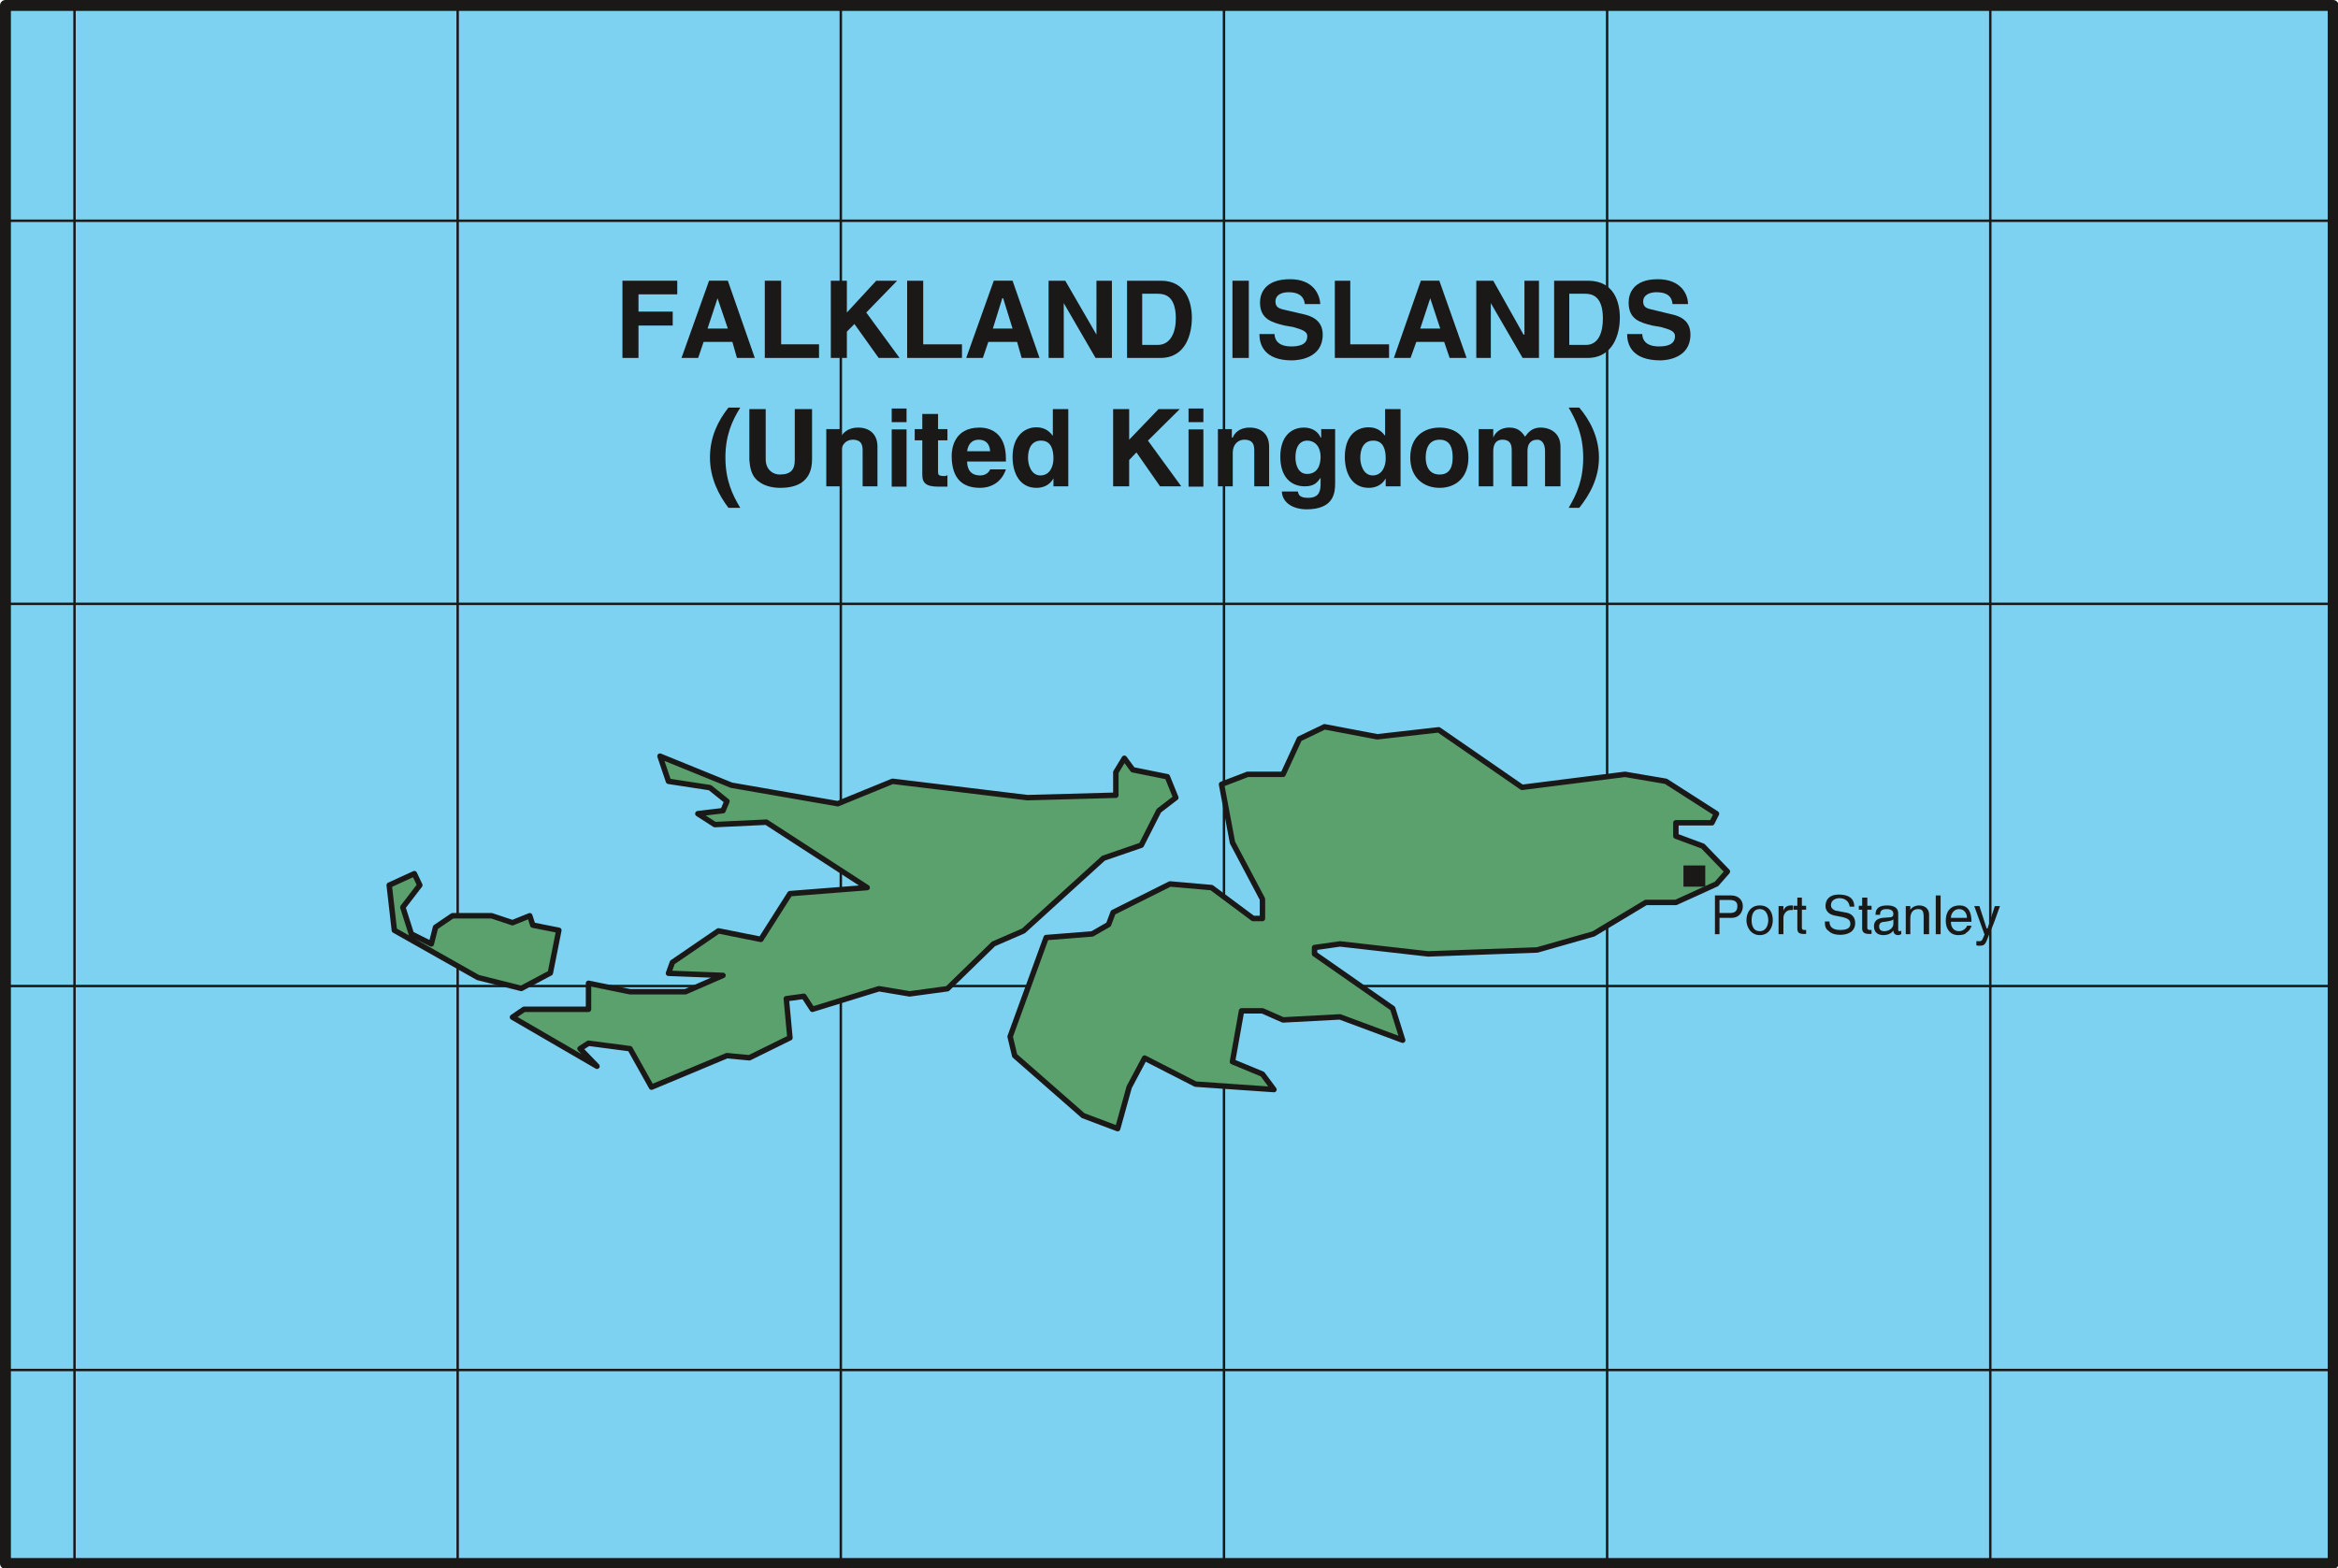 <svg xmlns="http://www.w3.org/2000/svg" version="1.2" width="77.19mm" height="51.79mm" viewBox="0 0 7719 5179" preserveAspectRatio="xMidYMid" fill-rule="evenodd" stroke-width="28.222" stroke-linejoin="round" xml:space="preserve"><defs class="ClipPathGroup"><clipPath id="a" clipPathUnits="userSpaceOnUse"><path d="M0 0h7719v5179H0z"/></clipPath></defs><g class="SlideGroup"><g class="Slide" clip-path="url(#a)"><g class="Page"><g class="com.sun.star.drawing.PolyPolygonShape"><path class="BoundingBox" fill="none" d="M18 18h7687v5146H18z"/><path fill="#7DD1F1" d="M7703 5163V18H18v5145h7685Z"/></g><g fill="none" class="com.sun.star.drawing.LineShape"><path class="BoundingBox" d="M242 16h9v5157h-9z"/><path stroke="#1B1918" stroke-width="8" stroke-linecap="round" d="M246 20v5148"/></g><g fill="none" class="com.sun.star.drawing.LineShape"><path class="BoundingBox" d="M1507 16h9v5157h-9z"/><path stroke="#1B1918" stroke-width="8" stroke-linecap="round" d="M1511 20v5148"/></g><g fill="none" class="com.sun.star.drawing.LineShape"><path class="BoundingBox" d="M18 725h7694v9H18z"/><path stroke="#1B1918" stroke-width="8" stroke-linejoin="miter" d="M7711 729H18"/></g><g fill="none" class="com.sun.star.drawing.LineShape"><path class="BoundingBox" d="M18 4520h7694v9H18z"/><path stroke="#1B1918" stroke-width="8" stroke-linejoin="miter" d="M18 4524h7693"/></g><g fill="none" class="com.sun.star.drawing.LineShape"><path class="BoundingBox" d="M18 1990h7694v9H18z"/><path stroke="#1B1918" stroke-width="8" stroke-linejoin="miter" d="M7711 1994H18"/></g><g fill="none" class="com.sun.star.drawing.LineShape"><path class="BoundingBox" d="M18 3252h7694v9H18z"/><path stroke="#1B1918" stroke-width="8" stroke-linejoin="miter" d="M7711 3256H18"/></g><g fill="none" class="com.sun.star.drawing.LineShape"><path class="BoundingBox" d="M2772 16h9v5157h-9z"/><path stroke="#1B1918" stroke-width="8" stroke-linecap="round" d="M2776 20v5148"/></g><g fill="none" class="com.sun.star.drawing.LineShape"><path class="BoundingBox" d="M4037 16h9v5157h-9z"/><path stroke="#1B1918" stroke-width="8" stroke-linecap="round" d="M4041 20v5148"/></g><g fill="none" class="com.sun.star.drawing.LineShape"><path class="BoundingBox" d="M5302 16h9v5157h-9z"/><path stroke="#1B1918" stroke-width="8" stroke-linecap="round" d="M5306 20v5148"/></g><g fill="none" class="com.sun.star.drawing.LineShape"><path class="BoundingBox" d="M6567 16h9v5157h-9z"/><path stroke="#1B1918" stroke-width="8" stroke-linecap="round" d="M6571 20v5148"/></g><g class="com.sun.star.drawing.PolyPolygonShape"><path class="BoundingBox" fill="none" d="M1285 2885h561v380h-561z"/><path fill="#5AA16E" d="m1692 3047 57-23 10 31 86 17-28 141-96 51-143-36-276-156-17-149 83-38 18 38-56 73 28 88 66 33 14-55 56-38h129l69 23Z"/></g><g class="com.sun.star.drawing.PolyPolygonShape"><path class="BoundingBox" fill="none" d="M1276 2876h579v398h-579z"/><path fill="#5AA16E" d="m1692 3047 57-23 10 31 86 17-28 141-96 51-143-36-276-156-17-149 83-38 18 38-56 73 28 88 66 33 14-55 56-38h129l69 23Z"/><path fill="none" stroke="#1B1918" stroke-width="18" stroke-linecap="round" d="m1692 3047 57-23 10 31 86 17-28 141-96 51-143-36-276-156-17-149 83-38 18 38-56 73 28 88 66 33 14-55 56-38h129l69 23Z"/></g><g class="com.sun.star.drawing.PolyPolygonShape"><path class="BoundingBox" fill="none" d="M1691 2497h2192v1095H1691z"/><path fill="#5AA16E" d="m3684 2550 28-46 28 38 114 23 28 69-56 43-58 114-125 43-264 240-99 43-152 148-125 17-101-17-220 68-28-43-58 8 12 129-134 66-74-7-249 104-71-127-137-18-28 18 56 58-279-162 38-26h213v-86l137 28h183l124-54-180-7 13-36 152-104 140 28 96-151 255-20-333-216-170 8-56-36 83-10 13-31-56-45-137-21-28-83 236 96 351 61 181-74 445 54 292-8v-76Z"/></g><g class="com.sun.star.drawing.PolyPolygonShape"><path class="BoundingBox" fill="none" d="M1682 2488h2210v1113H1682z"/><path fill="#5AA16E" d="m3684 2550 28-46 28 38 114 23 28 69-56 43-58 114-125 43-264 240-99 43-152 148-125 17-101-17-220 68-28-43-58 8 12 129-134 66-74-7-249 104-71-127-137-18-28 18 56 58-279-162 38-26h213v-86l137 28h183l124-54-180-7 13-36 152-104 140 28 96-151 255-20-333-216-170 8-56-36 83-10 13-31-56-45-137-21-28-83 236 96 351 61 181-74 445 54 292-8v-76Z"/><path fill="none" stroke="#1B1918" stroke-width="18" stroke-linecap="round" d="m3684 2550 28-46 28 38 114 23 28 69-56 43-58 114-125 43-264 240-99 43-152 148-125 17-101-17-220 68-28-43-58 8 12 129-134 66-74-7-249 104-71-127-137-18-28 18 56 58-279-162 38-26h213v-86l137 28h183l124-54-180-7 13-36 152-104 140 28 96-151 255-20-333-216-170 8-56-36 83-10 13-31-56-45-137-21-28-83 236 96 351 61 181-74 445 54 292-8v-76Z"/></g><g class="com.sun.star.drawing.PolyPolygonShape"><path class="BoundingBox" fill="none" d="M3335 2400h2369v1328H3335z"/><path fill="#5AA16E" d="M5533 2980h-99l-173 104-186 53-360 13-291-33-84 12v21l258 180 33 105-207-77-188 10-68-30h-69l-30 168 99 41 38 51-259-18-168-86-51 96-38 137-114-43-226-198-15-63 119-327 152-12 54-31 15-40 188-94 137 12 137 102h31v-64l-99-187-36-192 86-33h117l54-117 83-40 174 33 203-23 275 190 340-43 135 23 167 107-15 30h-119v44l89 33 81 84-36 41-134 61Z"/></g><g class="com.sun.star.drawing.PolyPolygonShape"><path class="BoundingBox" fill="none" d="M3326 2391h2387v1346H3326z"/><path fill="#5AA16E" d="M5533 2980h-99l-173 104-186 53-360 13-291-33-84 12v21l258 180 33 105-207-77-188 10-68-30h-69l-30 168 99 41 38 51-259-18-168-86-51 96-38 137-114-43-226-198-15-63 119-327 152-12 54-31 15-40 188-94 137 12 137 102h31v-64l-99-187-36-192 86-33h117l54-117 83-40 174 33 203-23 275 190 340-43 135 23 167 107-15 30h-119v44l89 33 81 84-36 41-134 61Z"/><path fill="none" stroke="#1B1918" stroke-width="18" stroke-linecap="round" d="M5533 2980h-99l-173 104-186 53-360 13-291-33-84 12v21l258 180 33 105-207-77-188 10-68-30h-69l-30 168 99 41 38 51-259-18-168-86-51 96-38 137-114-43-226-198-15-63 119-327 152-12 54-31 15-40 188-94 137 12 137 102h31v-64l-99-187-36-192 86-33h117l54-117 83-40 174 33 203-23 275 190 340-43 135 23 167 107-15 30h-119v44l89 33 81 84-36 41-134 61Z"/></g><g class="com.sun.star.drawing.ClosedBezierShape"><path class="BoundingBox" fill="none" d="M5662 2957h93v129h-93z"/><path fill="#1B1918" d="M5677 3085h-15v-128h54c23 0 38 15 38 35 0 18-10 39-38 39h-39v54Zm0 0Zm0-70h34c15 0 25-5 25-23 0-15-10-20-25-20h-34v43Z"/></g><g class="com.sun.star.drawing.ClosedBezierShape"><path class="BoundingBox" fill="none" d="M5766 2989h88v100h-88z"/><path fill="#1B1918" d="M5810 2990c30 0 43 22 43 49 0 23-13 49-43 49-29 0-44-26-44-49 0-27 15-49 44-49Zm0 0Zm0 85c23 0 28-24 28-36 0-13-5-37-28-37-24 0-27 24-27 37 0 12 3 36 27 36Z"/></g><g class="com.sun.star.drawing.ClosedBezierShape"><path class="BoundingBox" fill="none" d="M5872 2990h48v96h-48z"/><path fill="#1B1918" d="M5888 3085h-16v-93h16v15c5-12 12-17 26-17h5v15h-7c-14 0-24 13-24 26v54Z"/></g><g class="com.sun.star.drawing.ClosedBezierShape"><path class="BoundingBox" fill="none" d="M5921 2964h43v121h-43z"/><path fill="#1B1918" d="M5949 3004v60c0 7 7 7 9 7h5v13h-10c-16 0-19-8-19-18v-62h-13v-13h13v-27h15v27h14v13h-14Z"/></g><g class="com.sun.star.drawing.ClosedBezierShape"><path class="BoundingBox" fill="none" d="M6025 2954h101v134h-101z"/><path fill="#1B1918" d="M6107 2994c-3-20-18-28-34-28-10 0-28 5-28 23 0 10 7 15 15 18l37 7c15 3 28 14 28 34 0 31-28 39-49 39-24 0-34-8-39-13-12-8-12-20-12-31h15c0 23 18 28 36 28 13 0 33-2 33-20 0-13-7-18-28-23l-26-5c-8-2-28-9-28-31 0-21 13-38 43-38 47 0 52 25 52 40h-15Z"/></g><g class="com.sun.star.drawing.ClosedBezierShape"><path class="BoundingBox" fill="none" d="M6137 2964h43v121h-43z"/><path fill="#1B1918" d="M6165 3004v60c0 7 7 7 9 7h5v13h-10c-16 0-21-8-21-18v-62h-11v-13h11v-27h17v27h14v13h-14Z"/></g><g class="com.sun.star.drawing.ClosedBezierShape"><path class="BoundingBox" fill="none" d="M6187 2989h91v100h-91z"/><path fill="#1B1918" d="M6192 3021c0-24 15-31 39-31 7 0 36 0 36 26v54c0 3 0 5 5 5 0 0 3 0 5-2v12c-2 0-5 3-10 3-12 0-16-8-16-15-5 7-15 15-33 15-19 0-31-10-31-29 0-8 2-25 28-28l26-2c5 0 10-3 10-11 0-11-8-16-23-16-19 0-21 10-21 19h-15Zm0 0Zm59 15c-3 3-8 5-28 8-8 0-19 2-19 15 0 11 6 16 17 16 15 0 30-10 30-24v-15Z"/></g><g class="com.sun.star.drawing.ClosedBezierShape"><path class="BoundingBox" fill="none" d="M6292 2990h79v96h-79z"/><path fill="#1B1918" d="M6369 3085h-18v-56c0-19-3-27-18-27-11 0-26 5-26 32v51h-15v-93h15v13c2-5 12-15 29-15 12 0 33 5 33 31v64Z"/></g><g class="com.sun.star.drawing.PolyPolygonShape"><path class="BoundingBox" fill="none" d="M6391 2957h17v129h-17z"/><path fill="#1B1918" d="M6407 3085h-16v-128h16v128Z"/></g><g class="com.sun.star.drawing.ClosedBezierShape"><path class="BoundingBox" fill="none" d="M6424 2989h86v100h-86z"/><path fill="#1B1918" d="M6509 3057c0 2-5 16-17 23-3 5-12 8-27 8-26 0-41-20-41-47 0-31 15-51 46-51 27 0 39 20 39 54h-68c0 18 9 31 27 31 15 0 26-13 26-18h15Zm0 0Zm-15-26c0-15-9-29-26-29-16 0-27 14-27 29h53Z"/></g><g class="com.sun.star.drawing.ClosedBezierShape"><path class="BoundingBox" fill="none" d="M6518 2992h86v132h-86z"/><path fill="#1B1918" d="M6586 2992h17c-10 27-20 59-34 89-15 40-15 42-36 42-3 0-5 0-8-2v-13h10c9 0 9-3 17-22l-34-94h17l24 74h3l24-74Z"/></g><g class="com.sun.star.drawing.PolyPolygonShape"><path class="BoundingBox" fill="none" d="M2054 927h183v256h-183z"/><path fill="#1B1918" d="M2108 1182h-53V927h181v45h-128v57h113v46h-113v107Z"/></g><g class="com.sun.star.drawing.PolyPolygonShape"><path class="BoundingBox" fill="none" d="M2250 927h243v256h-243z"/><path fill="#1B1918" d="M2305 1182h-55l91-255h62l89 255h-59l-15-53h-95l-18 53Zm0 0Zm31-97h67l-34-100-33 100Z"/></g><g class="com.sun.star.drawing.PolyPolygonShape"><path class="BoundingBox" fill="none" d="M2525 927h181v256h-181z"/><path fill="#1B1918" d="M2579 1137h125v45h-179V927h54v210Z"/></g><g class="com.sun.star.drawing.PolyPolygonShape"><path class="BoundingBox" fill="none" d="M2743 927h229v256h-229z"/><path fill="#1B1918" d="M2796 1182h-53V927h53v105l97-105h69l-102 105 110 150h-69l-80-112-25 25v87Z"/></g><g class="com.sun.star.drawing.PolyPolygonShape"><path class="BoundingBox" fill="none" d="M2995 927h182v256h-182z"/><path fill="#1B1918" d="M3048 1137h128v45h-181V927h53v210Z"/></g><g class="com.sun.star.drawing.PolyPolygonShape"><path class="BoundingBox" fill="none" d="M3190 927h243v256h-243z"/><path fill="#1B1918" d="M3245 1182h-55l91-255h62l89 255h-59l-15-53h-95l-18 53Zm0 0Zm33-97h65l-31-100h-3l-31 100Z"/></g><g class="com.sun.star.drawing.PolyPolygonShape"><path class="BoundingBox" fill="none" d="M3462 927h210v256h-210z"/><path fill="#1B1918" d="M3620 927h51v255h-54l-105-181v181h-50V927h55l103 178V927Z"/></g><g class="com.sun.star.drawing.ClosedBezierShape"><path class="BoundingBox" fill="none" d="M3721 927h215v256h-215z"/><path fill="#1B1918" d="M3721 927h112c84 0 102 74 102 122 0 54-20 133-104 133h-110V927Zm0 0Zm50 212h51c44 0 60-44 60-87 0-75-36-82-60-82h-51v169Z"/></g><g class="com.sun.star.drawing.PolyPolygonShape"><path class="BoundingBox" fill="none" d="M4069 927h55v256h-55z"/><path fill="#1B1918" d="M4123 1182h-54V927h54v255Z"/></g><g class="com.sun.star.drawing.ClosedBezierShape"><path class="BoundingBox" fill="none" d="M4158 922h210v269h-210z"/><path fill="#1B1918" d="M4208 1103c0 15 8 41 55 41 25 0 53-5 53-34 0-17-20-22-46-30l-29-5c-40-10-81-20-81-76 0-29 15-77 99-77 77 0 98 50 100 82h-51c-2-13-7-39-54-39-20 0-43 7-43 31 0 20 15 23 25 26l65 15c33 7 66 23 66 68 0 78-79 85-102 85-92 0-107-53-107-87h50Z"/></g><g class="com.sun.star.drawing.PolyPolygonShape"><path class="BoundingBox" fill="none" d="M4407 927h180v256h-180z"/><path fill="#1B1918" d="M4458 1137h128v45h-179V927h51v210Z"/></g><g class="com.sun.star.drawing.PolyPolygonShape"><path class="BoundingBox" fill="none" d="M4602 927h241v256h-241z"/><path fill="#1B1918" d="M4657 1182h-55l89-255h61l90 255h-56l-18-53h-92l-19 53Zm0 0Zm32-97h66l-33-100-33 100Z"/></g><g class="com.sun.star.drawing.PolyPolygonShape"><path class="BoundingBox" fill="none" d="M4874 927h208v256h-208z"/><path fill="#1B1918" d="M5033 927h48v255h-54l-105-181v181h-48V927h56l100 178h3V927Z"/></g><g class="com.sun.star.drawing.ClosedBezierShape"><path class="BoundingBox" fill="none" d="M5131 927h218v256h-218z"/><path fill="#1B1918" d="M5131 927h112c88 0 105 74 105 122 0 54-22 133-107 133h-110V927Zm0 0Zm50 212h55c43 0 56-44 56-87 0-75-36-82-59-82h-52v169Z"/></g><g class="com.sun.star.drawing.ClosedBezierShape"><path class="BoundingBox" fill="none" d="M5372 922h210v269h-210z"/><path fill="#1B1918" d="M5422 1103c0 15 8 41 55 41 25 0 53-5 53-34 0-17-18-22-46-30l-29-5c-40-10-78-20-78-76 0-29 15-77 96-77 77 0 100 50 100 82h-51c-2-13-5-39-54-39-18 0-43 7-43 31 0 20 15 23 28 26l62 15c35 7 66 23 66 68 0 78-79 85-99 85-95 0-110-53-110-87h50Z"/></g><g class="com.sun.star.drawing.ClosedBezierShape"><path class="BoundingBox" fill="none" d="M2344 1346h101v332h-101z"/><path fill="#1B1918" d="M2405 1677c-31-41-61-97-61-166s27-122 61-165h39c-28 45-49 93-49 165 0 74 23 123 49 166h-39Z"/></g><g class="com.sun.star.drawing.ClosedBezierShape"><path class="BoundingBox" fill="none" d="M2474 1351h208v261h-208z"/><path fill="#1B1918" d="M2681 1517c0 66-40 94-105 94-23 0-59-5-82-31-13-15-18-35-20-61v-168h54v166c0 33 23 50 46 50 38 0 50-17 50-48v-168h57v166Z"/></g><g class="com.sun.star.drawing.ClosedBezierShape"><path class="BoundingBox" fill="none" d="M2728 1412h170v195h-170z"/><path fill="#1B1918" d="M2897 1606h-49v-116c0-15 0-38-33-38-20 0-38 15-38 43v111h-49v-189h46v28c8-13 23-33 59-33s64 20 64 63v131Z"/></g><g class="com.sun.star.drawing.PolyPolygonShape"><path class="BoundingBox" fill="none" d="M2943 1348h51v260h-51z"/><path fill="#1B1918" d="M2993 1418v189h-49v-189h49Zm0 0Zm0-24h-49v-45h49v45Z"/></g><g class="com.sun.star.drawing.ClosedBezierShape"><path class="BoundingBox" fill="none" d="M3020 1366h109v242h-109z"/><path fill="#1B1918" d="M3097 1417h31v37h-31v102c0 11 0 16 21 16 3 0 5 0 10-3v38h-31c-43 0-52-15-52-40v-113h-25v-37h25v-50h52v50Z"/></g><g class="com.sun.star.drawing.ClosedBezierShape"><path class="BoundingBox" fill="none" d="M3142 1412h180v200h-180z"/><path fill="#1B1918" d="M3321 1550c-15 45-52 61-85 61-54 0-94-26-94-106 0-22 7-93 92-93 35 0 87 17 87 102v10h-128c0 13 3 46 43 46 16 0 28-8 33-20h52Zm0 0Zm-52-60c-2-30-20-38-38-38-22 0-35 15-38 38h76Z"/></g><g class="com.sun.star.drawing.ClosedBezierShape"><path class="BoundingBox" fill="none" d="M3343 1351h185v261h-185z"/><path fill="#1B1918" d="M3527 1606h-49v-26c-13 23-35 31-56 31-57 0-79-51-79-102 0-67 38-98 79-98 31 0 46 18 54 28v-88h51v255Zm0 0Zm-92-36c30 0 43-28 43-56s-7-59-41-59c-33 0-43 29-43 57 0 22 10 58 41 58Z"/></g><g class="com.sun.star.drawing.PolyPolygonShape"><path class="BoundingBox" fill="none" d="M3675 1351h226v256h-226z"/><path fill="#1B1918" d="M3728 1606h-53v-255h53v101l97-101h70l-105 104 110 151h-70l-78-112-24 25v87Z"/></g><g class="com.sun.star.drawing.PolyPolygonShape"><path class="BoundingBox" fill="none" d="M3924 1348h50v260h-50z"/><path fill="#1B1918" d="M3973 1418v189h-49v-189h49Zm0 0Zm0-24h-49v-45h49v45Z"/></g><g class="com.sun.star.drawing.ClosedBezierShape"><path class="BoundingBox" fill="none" d="M4021 1412h170v195h-170z"/><path fill="#1B1918" d="M4190 1606h-49v-116c0-15 0-38-33-38-20 0-38 15-38 43v111h-49v-189h46v28h3c5-13 20-33 56-33s64 20 64 63v131Z"/></g><g class="com.sun.star.drawing.ClosedBezierShape"><path class="BoundingBox" fill="none" d="M4227 1412h182v272h-182z"/><path fill="#1B1918" d="M4408 1417v178c0 31-3 87-95 87-38 0-79-18-81-59h53c2 10 5 21 34 21 28 0 41-13 41-44v-22c-11 15-21 28-52 28-46 0-81-31-81-98 0-66 35-96 78-96 34 0 50 20 55 33h2v-28h46Zm0 0Zm-93 148c37 0 45-32 45-57 0-30-16-53-45-53-17 0-38 12-38 56 0 25 10 54 38 54Z"/></g><g class="com.sun.star.drawing.ClosedBezierShape"><path class="BoundingBox" fill="none" d="M4440 1351h185v261h-185z"/><path fill="#1B1918" d="M4624 1606h-49v-26c-13 23-35 31-56 31-57 0-79-51-79-102 0-67 35-98 79-98 31 0 46 18 54 28v-88h51v255Zm0 0Zm-92-36c30 0 43-28 43-56s-7-59-41-59c-33 0-43 29-43 57 0 22 10 58 41 58Z"/></g><g class="com.sun.star.drawing.ClosedBezierShape"><path class="BoundingBox" fill="none" d="M4656 1412h193v200h-193z"/><path fill="#1B1918" d="M4753 1611c-52 0-97-33-97-100 0-69 45-99 97-99s95 30 95 99c0 67-43 100-95 100Zm0 0Zm0-159c-38 0-46 33-46 59 0 23 8 56 46 56s43-33 43-56c0-26-5-59-43-59Z"/></g><g class="com.sun.star.drawing.ClosedBezierShape"><path class="BoundingBox" fill="none" d="M4882 1412h271v195h-271z"/><path fill="#1B1918" d="M5152 1606h-51v-116c0-28-13-38-25-38-26 0-33 18-33 38v116h-52v-116c0-15 0-38-31-38-23 0-30 18-30 38v116h-48v-189h48v28c5-13 20-33 53-33 25 0 39 10 52 30 8-10 20-30 51-30 35 0 66 20 66 63v131Z"/></g><g class="com.sun.star.drawing.ClosedBezierShape"><path class="BoundingBox" fill="none" d="M5179 1346h101v332h-101z"/><path fill="#1B1918" d="M5214 1346c34 40 65 96 65 165s-31 123-65 166h-35c27-46 48-92 48-166s-23-122-48-165h35Z"/></g><g fill="none" class="com.sun.star.drawing.PolyPolygonShape"><path class="BoundingBox" d="M0 0h7723v5182H0z"/><path stroke="#1B1918" stroke-width="36" stroke-linejoin="miter" d="M7703 5163V18H18v5145h7685Z"/></g><g class="com.sun.star.drawing.PolyPolygonShape"><path class="BoundingBox" fill="none" d="M5558 2858h73v71h-73z"/><path fill="#1B1918" d="M5558 2858v70h72v-70h-72Z"/></g></g></g></g></svg>
